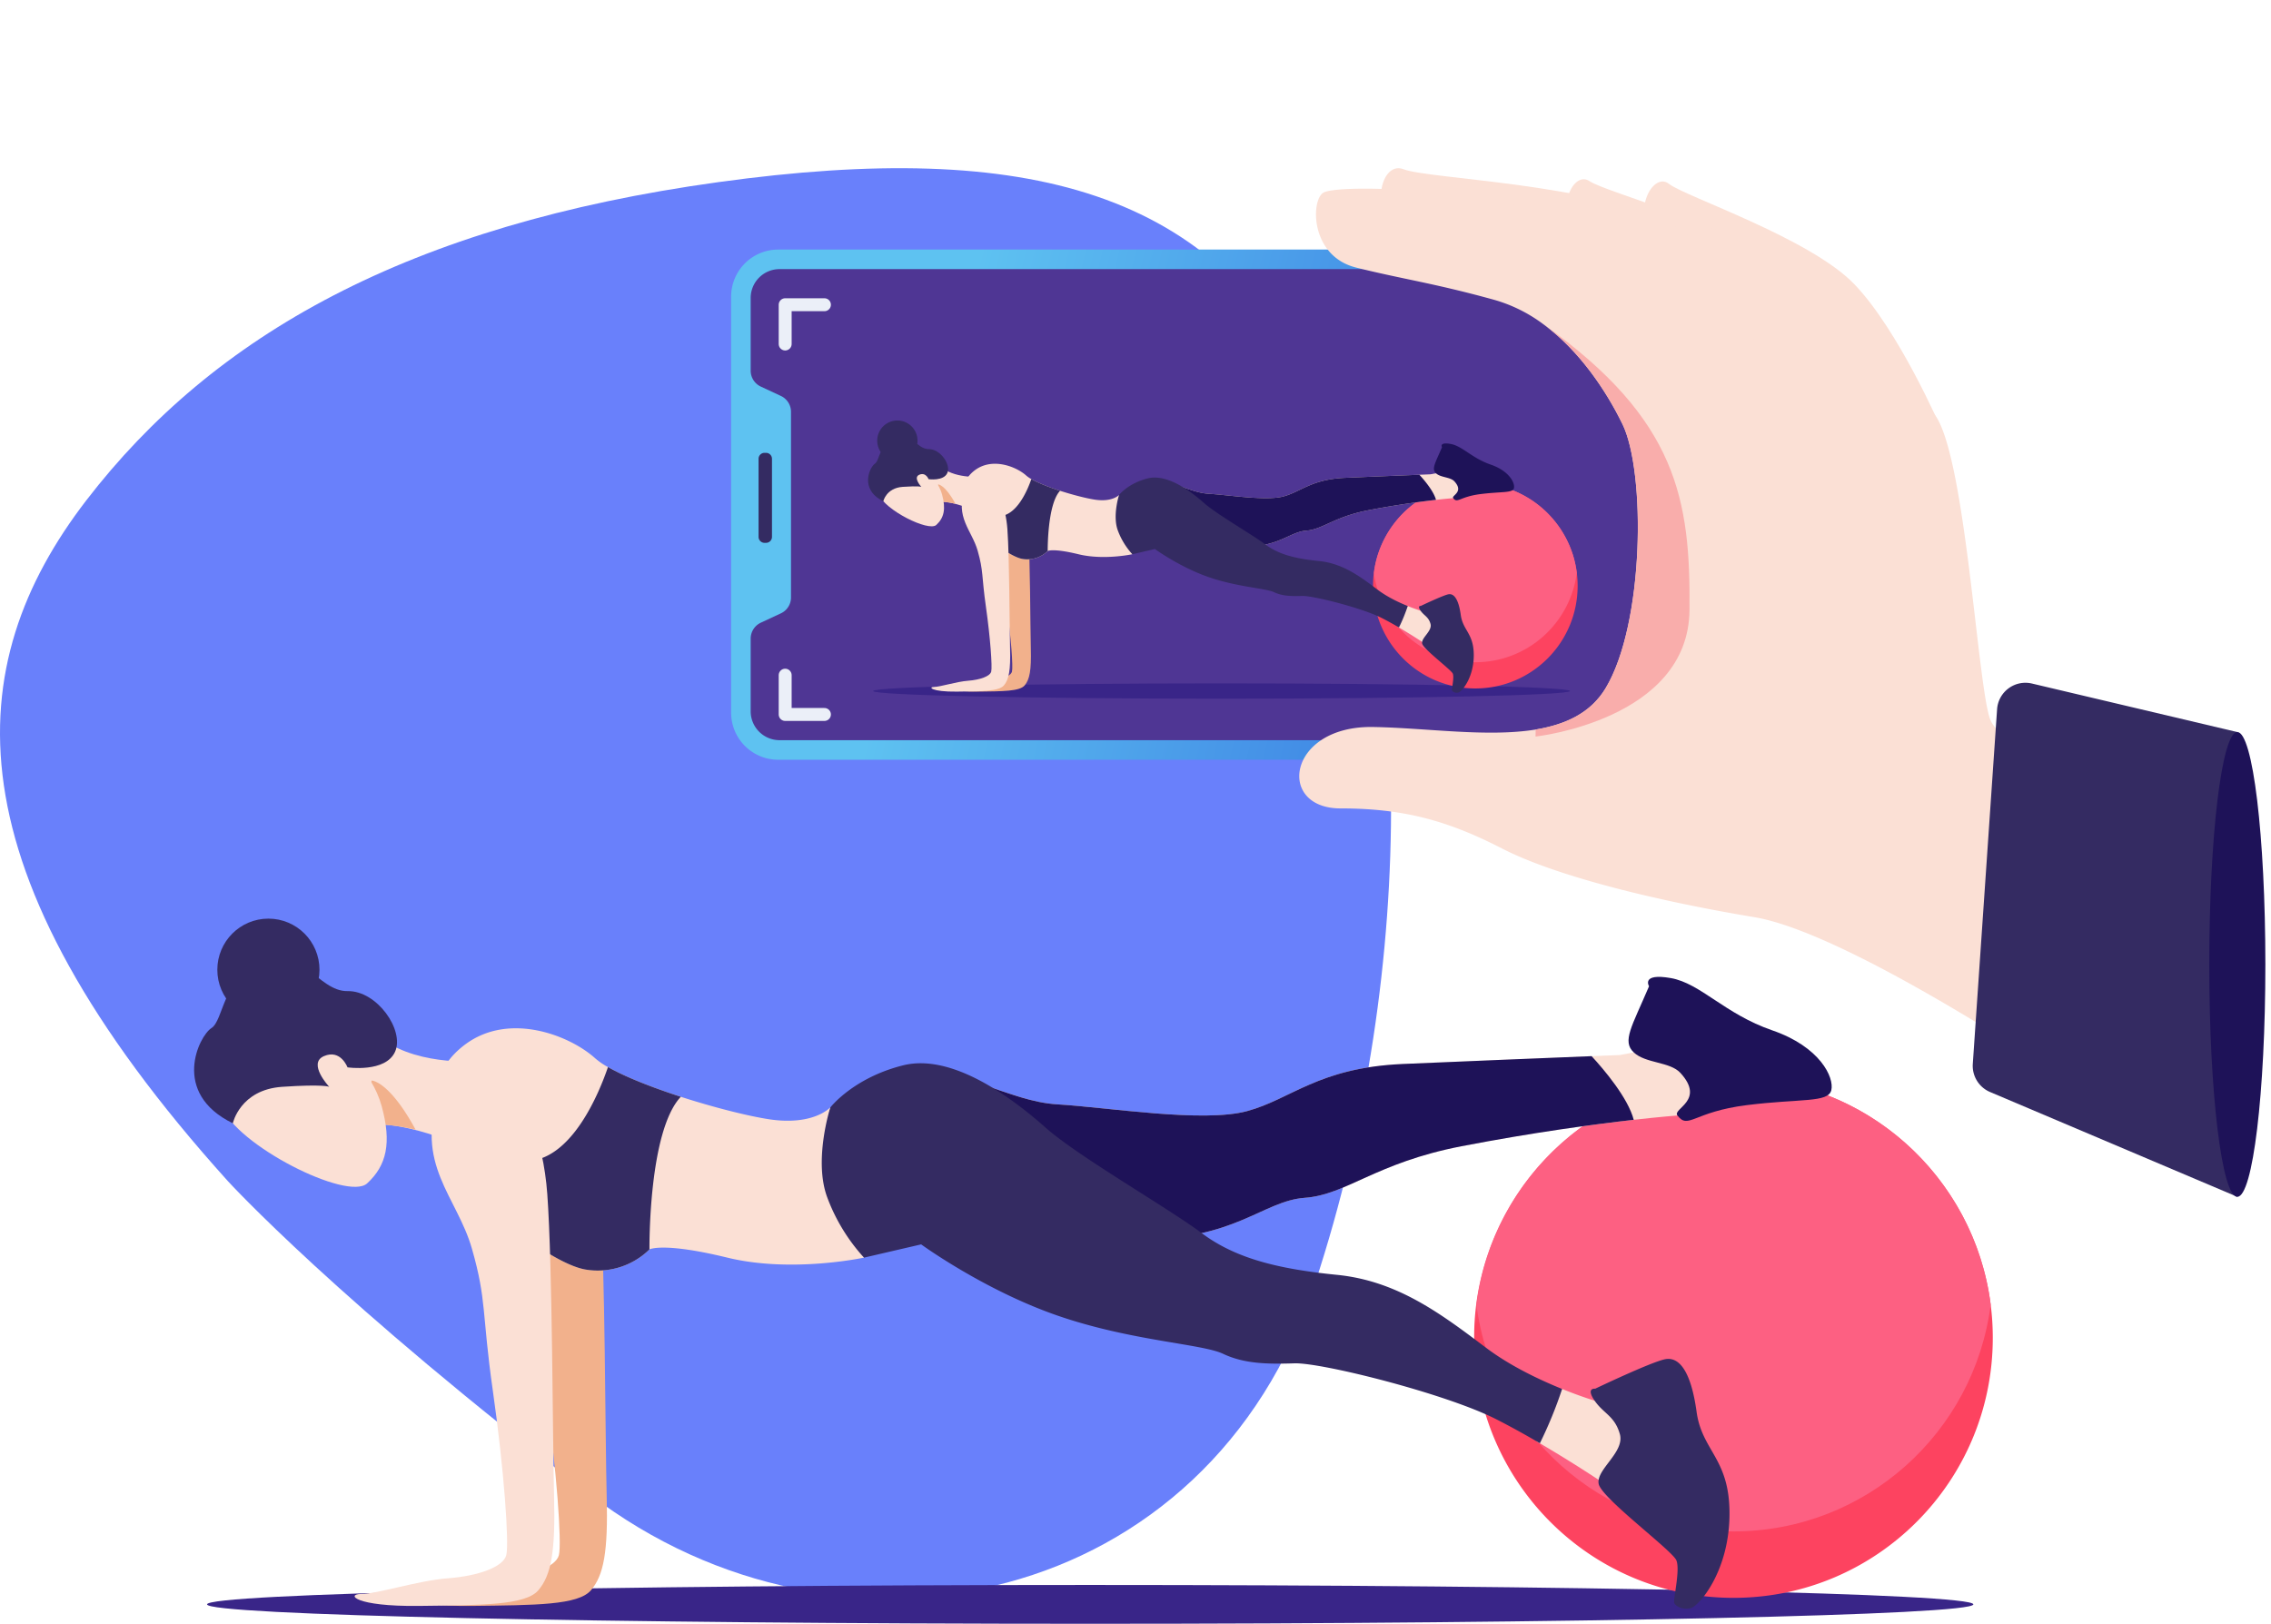 <svg width="351" height="251" fill="none" xmlns="http://www.w3.org/2000/svg"><path d="M13.357 77.319c19.636-25.513 49.71-42.533 97.66-49.164 47.95-6.631 77.173 1.386 92.197 33.237 15.024 31.85 16.39 87.246 0 137.103-16.39 49.857-73.075 62.318-112.002 32.545-38.927-29.774-56-48.471-56-48.471-43.53-48.305-41.491-79.738-21.855-105.25z" fill="#6980FB"/><path d="M264.992 110.158V45.861a7.28 7.28 0 00-7.277-7.284H120.277A7.28 7.28 0 00113 45.86v64.297a7.28 7.28 0 007.277 7.284h137.438a7.28 7.28 0 007.277-7.284z" fill="url(#paint0_linear_226_583)"/><path d="M120.485 114.415h137.023a4.447 4.447 0 003.157-1.306 4.478 4.478 0 001.308-3.158V46.066a4.468 4.468 0 00-4.462-4.466H120.485a4.46 4.46 0 00-4.462 4.466v11.23a2.713 2.713 0 001.565 2.462l3.103 1.446a2.712 2.712 0 011.565 2.462v28.683a2.713 2.713 0 01-1.565 2.462l-3.103 1.445a2.718 2.718 0 00-1.565 2.462v11.231a4.463 4.463 0 004.462 4.466z" fill="#4F3694"/><path d="M117.242 70.918v12.074c0 .507.411.918.917.918h.24a.917.917 0 00.916-.918V70.917a.917.917 0 00-.916-.917h-.24a.918.918 0 00-.917.918z" fill="#342B62"/><path d="M249.394 47.105h6.065v6.07m0 51.192v6.073h-6.065" stroke="#EBEFF8" stroke-width="6.78" stroke-linecap="round" stroke-linejoin="round"/><path d="M127.422 47.105h-6.067v6.07m0 51.192v6.073h6.067" stroke="#EBEFF8" stroke-width="2" stroke-linecap="round" stroke-linejoin="round"/><path d="M299.984 66.16s-6.487-15.04-13.361-22.208c-6.874-7.168-26.204-13.57-28.691-15.544-2.488-1.973-6.262 4.7-1.735 9.737 4.527 5.037 20.613 13.834 23.606 19.356 2.992 5.522 20.181 8.658 20.181 8.658z" fill="#FBE0D5"/><path d="M290.262 62.709s-7.534-14.545-14.885-21.213c-7.35-6.669-27.078-11.702-29.709-13.498-2.632-1.796-5.924 5.13-1.047 9.836 4.877 4.706 16.924 6.493 20.295 11.795 3.37 5.302 25.346 13.08 25.346 13.08z" fill="#FBE0D5"/><path d="M283.261 57.325s-13.682-16.25-24.889-22.585c-11.206-6.335-37.616-7.058-41.443-8.58-3.828-1.521-6.025 8.187 1.481 12.744 7.505 4.556 23.267 3.388 29.052 9.121 5.785 5.734 35.799 9.3 35.799 9.3z" fill="#FBE0D5"/><path d="M323.125 169.385s-36.386-25.008-51.97-27.608c-15.584-2.6-30.779-6.4-38.976-10.603-8.196-4.204-14.991-6.211-24.985-6.211-9.993 0-8.197-12.792 4.996-12.586 8.145.127 17.665 1.62 25.165.392 4.646-.762 8.521-2.569 10.812-6.394 5.999-10 6.205-33.41 2.6-40.812-2.538-5.2-6.631-11.292-12.103-15.35l-.09-.064a23.3 23.3 0 00-7.596-3.792c-9.393-2.603-14.191-3.201-21.386-5-7.196-1.798-6.995-10.603-4.996-11.605 2-1.003 14.989-.8 26.382 1.2 11.392 1.998 27.585 11.204 33.779 17.605 6.195 6.4 28.985 10.005 33.983 15.205 4.998 5.2 6.897 42.715 8.894 47.517 1.997 4.802 12.991 5 12.991 5l2.5 53.106z" fill="#FBE0D5"/><path d="M261.127 94.275c-.141 17.02-23.797 19.581-23.797 19.581l.019-1.095c4.646-.763 8.521-2.569 10.812-6.395 5.999-10 6.205-33.41 2.6-40.811-2.538-5.2-6.631-11.293-12.103-15.35 20.624 14.68 22.616 27.077 22.469 44.07z" fill="#F9ADAB"/><path d="M308.665 109.639l-3.754 54.814a4.392 4.392 0 002.668 4.348L345.793 185v-71.838l-31.735-7.501a4.392 4.392 0 00-5.393 3.978z" fill="#342B62"/><path d="M345.795 185c2.394 0 4.335-16.081 4.335-35.919 0-19.838-1.941-35.919-4.335-35.919-2.395 0-4.336 16.081-4.336 35.919 0 19.838 1.941 35.919 4.336 35.919z" fill="#1E1258"/><path d="M168.5 251c75.387 0 136.5-1.343 136.5-3s-61.113-3-136.5-3S32 246.343 32 248s61.113 3 136.5 3z" fill="#392588"/><path d="M76.103 168.861c-4.001 11.073 2.657 16.061 4.971 24.149 2.315 8.088 1.5 9.83 3.234 21.964 1.734 12.133 2.539 23.561 2.076 25.411-.463 1.851-4.387 3.234-9.01 3.583-4.623.348-10.967 2.425-13.39 2.425-2.424 0-1.041 1.965 8.888 1.847 9.93-.118 16.51-.115 18.47-2.425 1.96-2.311 2.657-5.908 2.427-14.559-.23-8.651-.227-35.416-1.041-46.676-1.27-17.566-12.238-27.85-16.625-15.719z" fill="#F2B18C"/><path d="M308 206.793c0 22.203-17.939 40.201-40.078 40.201-22.139 0-40.078-17.998-40.078-40.201a39.874 39.874 0 01.311-5.134c2.547-19.777 19.386-35.067 39.779-35.067 20.394 0 37.229 15.29 39.74 35.067.218 1.703.327 3.418.326 5.134z" fill="url(#paint1_linear_226_583)"/><path d="M307.674 201.659c-2.51 19.777-19.346 35.064-39.74 35.064-20.393 0-37.232-15.287-39.739-35.064 2.507-19.777 19.346-35.067 39.739-35.067 20.394 0 37.23 15.29 39.74 35.067z" fill="url(#paint2_linear_226_583)"/><path d="M263.634 170.133l-4.39 2.301s-2.485.181-6.748.666c-5.968.671-15.444 1.931-26.616 4.083-13.303 2.568-17.774 7.506-24.233 7.973-6.459.466-10.849 6.577-25.395 6.353-14.546-.224-38.096-25.661-38.096-25.661 10.852-1.147 17.432 4.4 25.283 4.864 7.851.463 22.509 2.885 29.323 1.038 6.813-1.847 10.97-6.698 24.012-7.279 9.321-.414 22.472-.933 29.22-1.213l4.371-.174 9.697-1.847 3.572 8.896z" fill="#FBE0D5"/><path d="M252.506 173.1c-5.968.671-15.444 1.931-26.616 4.083-13.304 2.568-17.775 7.506-24.234 7.973-6.459.466-10.858 6.576-25.404 6.353-14.546-.224-38.096-25.661-38.096-25.661 10.852-1.147 17.432 4.4 25.283 4.863 7.851.464 22.509 2.886 29.323 1.039 6.813-1.847 10.97-6.698 24.012-7.28 9.321-.413 22.472-.932 29.22-1.212 1.889 2.043 5.626 6.437 6.512 9.842zm2.365-20.645c-2.656 6.238-4.21 8.489-2.364 10.221 1.845 1.732 5.607 1.418 7.214 3.172 3.924 4.285-1.299 5.526-.463 6.589 1.737 2.199 2.423-.572 10.737-1.611 8.314-1.038 12.583-.345 13.049-2.31.466-1.965-1.734-6.701-9.122-9.245-7.388-2.544-11.082-7.28-15.702-8.085-4.62-.805-3.349 1.269-3.349 1.269z" fill="#1E1258"/><path d="M249.364 216.423l-2.898.091s-2.094-.622-5.03-1.81l-.044-.019c-1.109 2.799-2.553 5.417-3.961 8.085.19.109.382.218.569.33a213.25 213.25 0 0110.137 6.353l6.605-4.994-5.378-8.036z" fill="#FBE0D5"/><path d="M241.437 214.703a65.02 65.02 0 01-3.437 8.396 124.505 124.505 0 00-6.813-3.75c-7.894-3.977-26.958-8.744-31.13-8.607-4.173.136-7.746.077-11.023-1.474-3.278-1.552-14.236-1.978-25.594-5.909-11.359-3.93-21.068-11.005-21.068-11.005l-8.835 2.05-11.746-7.463 6.548-15.757s3.523-4.577 11.243-6.505c7.721-1.928 17.088 5.249 22.059 9.661 4.971 4.413 18.914 12.395 24.041 16.239 5.126 3.843 11.513 5.547 20.946 6.483 9.432.936 16.22 6.126 23.127 11.329 3.722 2.795 8.267 4.932 11.682 6.312zm5.111-.04s-1.495-.189-.09 1.847c1.404 2.037 3.106 2.354 3.902 5.169.795 2.814-3.728 5.485-3.272 7.705.457 2.221 11.393 10.287 12.011 11.817.618 1.53-.534 6.104-.329 6.58.205.475 1.218 1.101 2.504.818 1.286-.283 5.943-5.598 6.033-14.392.091-8.794-4.24-9.823-5.089-15.986-.848-6.164-2.65-8.577-4.89-8.11-2.24.466-10.78 4.552-10.78 4.552z" fill="#342B62"/><path d="M59.205 160.683c5.773 4.251 15.224 3.327 15.224 3.327l-.811 14.096s-10.734-5.199-17.088-4.16c-6.353 1.038-1.264-12.377-1.264-12.377l3.94-.886z" fill="#FBE0D5"/><path d="M64.239 174.629c-2.613-.622-5.3-.992-7.481-.622a3.628 3.628 0 01-.84.05l1.522-7.028s2.671 0 6.799 7.6z" fill="#F2B18C"/><path d="M34.261 170.991c2.175 6.011 19.449 14.712 22.478 11.938 3.029-2.774 3.809-6.284 2.252-11.938-1.556-5.653-6.41-9.639-9.786-10.594-3.377-.955-14.944 10.594-14.944 10.594z" fill="#FBE0D5"/><path d="M35.984 173.635s1.121-5.193 7.615-5.635c6.493-.441 7.285 0 7.285 0s-3.401-3.632-.813-4.748c2.588-1.117 3.638 1.738 3.638 1.738s5.887.867 7.357-2.426c1.47-3.293-2.768-9.447-7.357-9.36-4.589.087-7.457-7.537-13.422-4.68-5.965 2.858-5.713 9.189-7.618 10.402-1.904 1.213-6.294 10.029 3.315 14.709z" fill="#342B62"/><path d="M41.485 157.803c4.36 0 7.894-3.538 7.894-7.901 0-4.364-3.534-7.902-7.894-7.902s-7.895 3.538-7.895 7.902c0 4.363 3.535 7.901 7.895 7.901z" fill="#342B62"/><path d="M133.536 194.401s-11.185 2.425-21.126 0c-9.942-2.426-12.033-1.272-12.033-1.272a11.396 11.396 0 01-9.901 3.109c-6.121-1.038-21.938-13.517-22.746-22.765 0 0-2.653-6.928 4.16-12.016 6.814-5.087 16.156-1.421 20.086 2.121.613.526 1.28.985 1.988 1.371 2.675 1.53 6.894 3.175 11.256 4.59 5.096 1.645 10.383 2.979 13.655 3.477 6.736 1.01 9.32-1.701 9.46-1.844-.109.351-2.603 8.324-.456 13.974a28.537 28.537 0 005.657 9.255z" fill="#FBE0D5"/><path d="M100.38 193.128a11.39 11.39 0 01-9.902 3.11c-6.12-1.038-21.937-13.517-22.745-22.765 0 0 4.617 5.908 13.39 6.01 7.2.094 11.52-10.659 12.844-14.534 2.675 1.53 6.894 3.175 11.256 4.59-5.045 5.364-4.843 23.589-4.843 23.589z" fill="#342B62"/><path d="M67.967 168.861c-4.005 11.073 2.653 16.061 4.97 24.149 2.318 8.088 1.504 9.83 3.235 21.964 1.73 12.133 2.538 23.561 2.078 25.411-.46 1.851-4.386 3.234-9.01 3.583-4.622.348-10.966 2.425-13.39 2.425-2.423 0-1.038 1.965 8.889 1.847 9.926-.118 16.51-.115 18.473-2.425 1.963-2.311 2.653-5.908 2.423-14.559-.23-8.651-.23-35.416-1.047-46.676-1.267-17.566-12.234-27.85-16.621-15.719z" fill="#FBE0D5"/><path d="M188.803 108c29.739 0 53.848-.53 53.848-1.183 0-.654-24.109-1.184-53.848-1.184-29.74 0-53.849.53-53.849 1.184 0 .653 24.109 1.183 53.849 1.183z" fill="#392588"/><path d="M152.353 75.597c-1.579 4.368 1.048 6.336 1.961 9.526.913 3.191.592 3.878 1.276 8.665.684 4.787 1.001 9.295.818 10.025-.182.73-1.73 1.275-3.554 1.413-1.824.137-4.326.957-5.282.957-.956 0-.411.775 3.506.728 3.917-.046 6.513-.045 7.286-.957.774-.911 1.048-2.33.958-5.743-.091-3.413-.09-13.971-.411-18.413-.501-6.93-4.828-10.987-6.558-6.201z" fill="#F2B18C"/><path d="M243.835 90.56c0 8.76-7.077 15.86-15.811 15.86-8.733 0-15.81-7.1-15.81-15.86a15.77 15.77 0 01.122-2.025c1.005-7.802 7.648-13.834 15.693-13.834s14.687 6.032 15.677 13.834c.086.672.129 1.348.129 2.026z" fill="url(#paint3_linear_226_583)"/><path d="M243.706 88.535c-.99 7.802-7.632 13.833-15.677 13.833s-14.688-6.03-15.677-13.833c.989-7.802 7.632-13.834 15.677-13.834s14.687 6.032 15.677 13.834z" fill="url(#paint4_linear_226_583)"/><path d="M226.333 76.098l-1.732.908s-.981.071-2.662.263a138.17 138.17 0 00-10.5 1.61c-5.248 1.014-7.012 2.962-9.56 3.146-2.548.184-4.28 2.594-10.018 2.506-5.739-.088-15.029-10.123-15.029-10.123 4.281-.453 6.877 1.736 9.974 1.919 3.097.182 8.88 1.138 11.568.41 2.688-.73 4.327-2.643 9.473-2.872 3.677-.164 8.865-.368 11.527-.479l1.724-.069 3.825-.728 1.41 3.51z" fill="#FBE0D5"/><path d="M221.943 77.269a138.17 138.17 0 00-10.5 1.61c-5.248 1.014-7.012 2.962-9.56 3.146-2.548.184-4.284 2.594-10.022 2.506-5.739-.088-15.029-10.123-15.029-10.123 4.281-.453 6.877 1.736 9.974 1.918 3.097.183 8.88 1.139 11.568.41 2.688-.728 4.327-2.642 9.473-2.871 3.677-.164 8.865-.368 11.527-.479.745.806 2.219 2.54 2.569 3.883zm.933-8.145c-1.048 2.461-1.661 3.35-.933 4.033.728.683 2.212.559 2.846 1.25 1.548 1.691-.512 2.18-.183 2.6.685.868.956-.225 4.236-.635 3.28-.41 4.964-.136 5.148-.912.184-.775-.684-2.643-3.599-3.647-2.914-1.003-4.372-2.871-6.194-3.19-1.823-.317-1.321.501-1.321.501z" fill="#1E1258"/><path d="M220.703 94.36l-1.143.035s-.826-.245-1.984-.714l-.017-.007c-.438 1.104-1.008 2.137-1.563 3.19a83.03 83.03 0 014.223 2.636l2.606-1.97-2.122-3.17z" fill="#FBE0D5"/><path d="M217.576 93.681a25.538 25.538 0 01-1.356 3.312 49.453 49.453 0 00-2.687-1.48c-3.115-1.568-10.635-3.449-12.281-3.395-1.646.054-3.056.03-4.349-.581-1.293-.612-5.616-.78-10.097-2.331-4.48-1.55-8.31-4.341-8.31-4.341l-3.486.808-4.634-2.944 2.583-6.216s1.39-1.806 4.436-2.566c3.046-.76 6.741 2.07 8.702 3.811 1.961 1.74 7.461 4.89 9.484 6.406 2.022 1.516 4.542 2.189 8.263 2.558 3.721.37 6.399 2.416 9.124 4.469 1.468 1.103 3.261 1.945 4.608 2.49zm2.016-.016s-.589-.075-.035.729c.554.803 1.225.929 1.539 2.039.314 1.11-1.471 2.164-1.291 3.04.181.876 4.495 4.058 4.739 4.661.244.604-.211 2.408-.13 2.596.081.188.48.434.988.323.507-.112 2.344-2.208 2.38-5.678.035-3.469-1.673-3.875-2.008-6.306-.334-2.432-1.045-3.384-1.929-3.2-.884.184-4.253 1.796-4.253 1.796z" fill="#342B62"/><path d="M145.687 72.37c2.277 1.677 6.005 1.313 6.005 1.313l-.32 5.56s-4.234-2.05-6.741-1.64c-2.506.41-.499-4.883-.499-4.883l1.555-.35z" fill="#FBE0D5"/><path d="M147.672 77.872c-1.031-.245-2.091-.391-2.951-.245-.109.02-.22.026-.331.02l.6-2.773s1.054 0 2.682 2.998z" fill="#F2B18C"/><path d="M135.846 76.437c.858 2.371 7.672 5.804 8.867 4.71 1.195-1.095 1.503-2.48.889-4.71-.614-2.23-2.528-3.803-3.861-4.18-1.332-.376-5.895 4.18-5.895 4.18z" fill="#FBE0D5"/><path d="M136.526 77.48s.442-2.049 3.004-2.223c2.561-.174 2.874 0 2.874 0s-1.342-1.433-.321-1.873c1.021-.44 1.435.685 1.435.685s2.323.343 2.902-.957c.58-1.299-1.092-3.726-2.902-3.692-1.81.034-2.941-2.974-5.295-1.846-2.353 1.127-2.253 3.625-3.005 4.103-.751.479-2.483 3.956 1.308 5.803z" fill="#342B62"/><path d="M138.696 71.234a3.115 3.115 0 003.114-3.117A3.115 3.115 0 00138.696 65a3.115 3.115 0 00-3.114 3.117 3.115 3.115 0 003.114 3.117z" fill="#342B62"/><path d="M175.01 85.672s-4.413.957-8.335 0c-3.922-.957-4.746-.502-4.746-.502a4.5 4.5 0 01-3.907 1.227c-2.414-.41-8.654-5.333-8.972-8.981 0 0-1.047-2.733 1.641-4.74 2.688-2.007 6.373-.56 7.923.837.242.207.505.388.785.54 1.055.604 2.72 1.253 4.44 1.811 2.01.649 4.096 1.175 5.387 1.372 2.657.398 3.677-.671 3.732-.728-.043.139-1.027 3.284-.18 5.513a11.25 11.25 0 002.232 3.65z" fill="#FBE0D5"/><path d="M161.93 85.17a4.5 4.5 0 01-3.907 1.227c-2.414-.41-8.654-5.333-8.972-8.981 0 0 1.821 2.33 5.282 2.371 2.84.037 4.545-4.205 5.067-5.734 1.055.604 2.72 1.253 4.44 1.811-1.99 2.116-1.91 9.306-1.91 9.306z" fill="#342B62"/><path d="M149.143 75.597c-1.58 4.368 1.047 6.336 1.961 9.526.914 3.191.593 3.878 1.276 8.665.682 4.787 1.001 9.295.82 10.025-.182.73-1.731 1.275-3.555 1.413-1.823.137-4.326.957-5.282.957-.956 0-.409.775 3.506.728 3.916-.046 6.513-.045 7.288-.957.775-.911 1.047-2.33.956-5.743-.091-3.413-.091-13.971-.413-18.413-.5-6.93-4.827-10.987-6.557-6.201z" fill="#FBE0D5"/><defs><linearGradient id="paint0_linear_226_583" x1="144.628" y1="67.61" x2="257.754" y2="94.077" gradientUnits="userSpaceOnUse"><stop stop-color="#5EC2F1"/><stop offset="1" stop-color="#2F67DE"/></linearGradient><linearGradient id="paint1_linear_226_583" x1="267.655" y1="196.404" x2="267.851" y2="203.702" gradientUnits="userSpaceOnUse"><stop stop-color="#FD6082"/><stop offset="1" stop-color="#FD4360"/></linearGradient><linearGradient id="paint2_linear_226_583" x1="72805.8" y1="60776.1" x2="73114.1" y2="71489.7" gradientUnits="userSpaceOnUse"><stop stop-color="#FD6082"/><stop offset="1" stop-color="#FD4360"/></linearGradient><linearGradient id="paint3_linear_226_583" x1="227.919" y1="86.462" x2="227.996" y2="89.341" gradientUnits="userSpaceOnUse"><stop stop-color="#FD6082"/><stop offset="1" stop-color="#FD4360"/></linearGradient><linearGradient id="paint4_linear_226_583" x1="28843.9" y1="23984.9" x2="28965.5" y2="28211.4" gradientUnits="userSpaceOnUse"><stop stop-color="#FD6082"/><stop offset="1" stop-color="#FD4360"/></linearGradient></defs></svg>